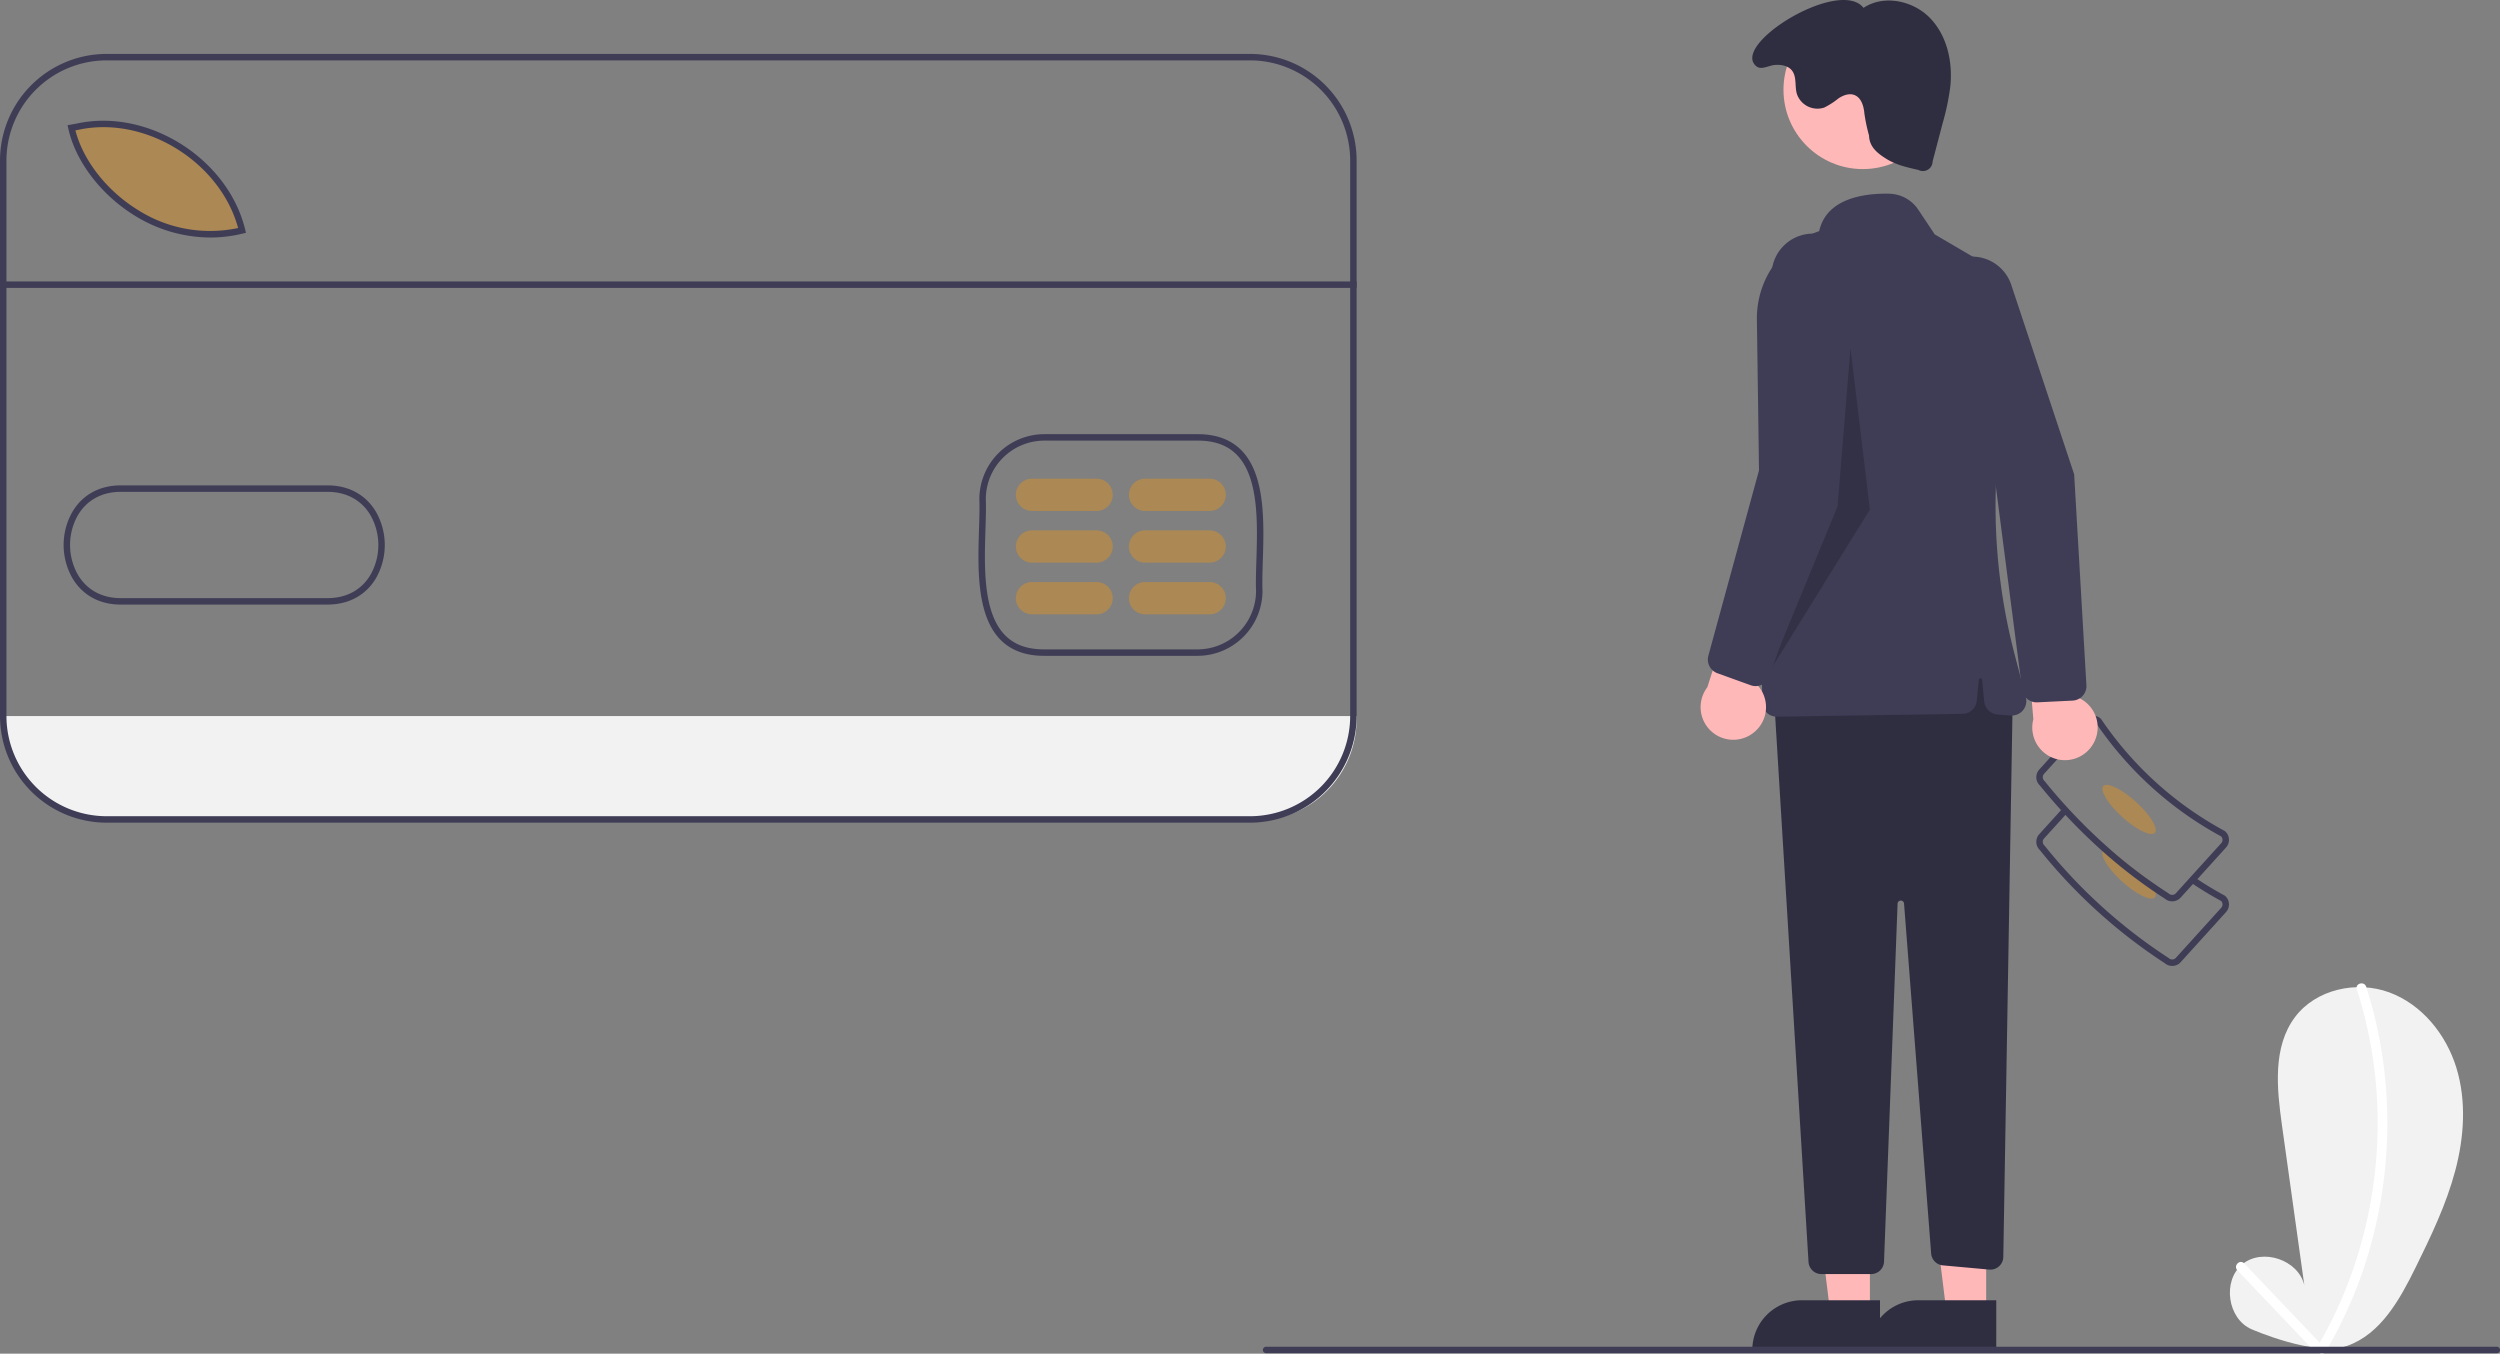 <svg xmlns="http://www.w3.org/2000/svg" data-name="Layer 1" viewBox="0 0 773.979 419.084"><rect x="0" y="0" width="773.979" height="419.084" fill="#808080" stroke="none"/><path fill="#f2f2f2" d="M420 221.693v.91a31.515 31.515 0 01-31.52 31.51H32.71a31.513 31.513 0 01-31.51-31.51v-.91z"/><path fill="#ab8854" d="M75.61 71.693c-25.71 6.35-48.79-13.43-52.82-31.78l1.79-.32c21.67-4.79 45.86 10.7 51.03 32.1z"/><path fill="#f2f2f2" d="M697.07 411.524c-7.436-3.21-9.125-14.908-2.902-20.09s17.423-1.406 19.235 6.488l-6.937-49.619c-1.594-11.407-2.87-24.16 4.024-33.386 6.455-8.641 19.067-11.41 29.191-7.69s17.608 12.998 20.782 23.307 2.426 21.51-.346 31.934-7.482 20.215-12.245 29.892c-4.88 9.917-10.8 20.663-21.233 24.314-9.965 3.487-29.57-5.15-29.57-5.15z"/><path fill="#fff" d="M729.655 306.286a135.265 135.265 0 016.422 44.044 138.994 138.994 0 01-7.91 43.618 132.595 132.595 0 01-10.67 22.899 1.501 1.501 0 002.59 1.514 137.91 137.91 0 0016.148-42.325 141.5 141.5 0 001.813-45.508 136.688 136.688 0 00-5.5-25.04c-.59-1.83-3.487-1.047-2.893.798z"/><path fill="#fff" d="M692.661 393.26l23.744 24.95c1.333 1.402 3.452-.721 2.121-2.12l-23.744-24.952c-1.333-1.402-3.452.722-2.12 2.121z"/><path fill="#3f3d56" d="M672.491 299.048a3.508 3.508 0 01-2.303-.856 165.033 165.033 0 01-38.661-35.008 3.536 3.536 0 01-.187-4.939l7.197-7.948 1.483 1.343-7.198 7.948a1.536 1.536 0 00.108 2.17l.105.11a163.027 163.027 0 0038.298 34.682l.13.1a1.536 1.536 0 002.17-.107l14.043-15.508a1.535 1.535 0 00-.032-2.096 114.615 114.615 0 01-9.44-5.746l1.122-1.655a112.615 112.615 0 009.39 5.708l.194.138a3.535 3.535 0 01.248 4.994l-14.043 15.508a3.512 3.512 0 01-2.446 1.157q-.089.005-.178.005z"/><path fill="#ab8854" d="M657.01 272.941c4.41 3.99 8.94 6.18 10.12 4.88a1.63 1.63 0 00.18-1.53 11.738 11.738 0 00-2.25-4.01q-5.88-4.185-11.43-9.03c-1.16-.38-2.05-.37-2.48.11a.912.912 0 00-.15.23c-.74 1.51 1.83 5.56 6.01 9.35z"/><path fill="#3f3d56" d="M630.43 240.791a3.458 3.458 0 001.1 2.39 173.292 173.292 0 0019.47 20.41 154.858 154.858 0 0016.31 12.7c.95.65 1.91 1.28 2.88 1.9a3.471 3.471 0 002.3.86c.06 0 .12-.01.18-.01a3.513 3.513 0 002.45-1.16l14.04-15.5a3.541 3.541 0 00-.25-5l-.19-.14a108.158 108.158 0 01-38.19-34.57l-.15-.18a3.541 3.541 0 00-5 .25l-14.04 15.5a3.525 3.525 0 00-.91 2.55zm2-.1a1.522 1.522 0 01.39-1.1l14.04-15.51a1.522 1.522 0 011.07-.5 1.5 1.5 0 011.02.32 110.197 110.197 0 0038.69 35.04 1.532 1.532 0 01.04 2.09l-14.05 15.51a1.482 1.482 0 01-1.06.5 1.56 1.56 0 01-1.11-.39l-.13-.1q-3.18-2.04-6.27-4.27-5.88-4.185-11.43-9.03a171.42 171.42 0 01-20.6-21.38l-.1-.11a1.565 1.565 0 01-.5-1.07z"/><ellipse cx="872.151" cy="491.049" fill="#ab8854" rx="3.17" ry="10.777" transform="rotate(-47.838 494.579 610.945)"/><path fill="#ffb8b8" d="M578.904 406.55l-12.259-.001-5.833-47.288 18.094.001-.002 47.288z"/><path fill="#2f2e41" d="M582.03 418.434l-39.53-.001v-.5a15.386 15.386 0 0115.387-15.387l24.145.001z"/><path fill="#ffb8b8" d="M614.904 406.55l-12.259-.001-5.833-47.288 18.094.001-.002 47.288z"/><path fill="#2f2e41" d="M618.03 418.434l-39.53-.001v-.5a15.386 15.386 0 0115.387-15.387l24.145.001zM623.132 215.442l-2.927 173.694a4 4 0 01-4.362 3.916l-14.346-1.304a4 4 0 01-3.626-3.674l-8.399-108.346a1 1 0 00-1.996.04l-4.198 110.826a4 4 0 01-3.997 3.848h-15.386a4 4 0 01-3.993-3.756l-10.77-176.244 64-16z"/><circle cx="576.711" cy="27.785" r="24.561" fill="#ffb8b8"/><path fill="#3f3d56" d="M546.94 220.61a4.47 4.47 0 01-1.364-3.166L543.92 99.002a28.5 28.5 0 0119.282-27.442c2.301-10.44 14.548-11.747 21.688-11.59a11.085 11.085 0 018.977 4.922l5.118 7.677 11.28 6.612a28.528 28.528 0 0113.47 30.817l-1.736 7.9a181.54 181.54 0 001.698 84.66l3.494 13.324a4.5 4.5 0 01-4.698 5.628l-4.058-.313a4.494 4.494 0 01-4.133-4.038l-.671-6.717a.5.5 0 00-.996 0l-.65 6.503a4.5 4.5 0 01-4.408 4.052l-57.431.884h-.072a4.471 4.471 0 01-3.132-1.272z"/><path fill="#2f2e41" d="M578.632 41.942c.1 3.472 2.511 5.48 5.47 7.3s6.42 2.606 9.808 3.367a2.999 2.999 0 004.406-2.624l3.108-11.824a74.84 74.84 0 002.393-11.537c.749-7.509-1.03-15.587-6.272-21.016s-14.33-7.358-20.612-3.175c-7.453-9.52-41.523 11.513-33.119 18.133 1.495 1.178 3.78-.312 5.679-.457s4.024.19 5.23 1.662c1.575 1.924.889 4.79 1.538 7.191a6.714 6.714 0 008.483 4.348 23.09 23.09 0 004.4-2.828c1.456-.97 3.295-1.686 4.934-1.075 2.16.806 2.927 3.45 3.122 5.748a53.233 53.233 0 001.432 6.787z"/><path d="M572.896 107.768l-4 49-21 51 31-50-6-50z" opacity=".2"/><path fill="#ffb8b8" d="M542.986 226.76a10.056 10.056 0 00.317-15.416l13.379-33.136-18.203 3.676-9.913 30.903a10.11 10.11 0 0014.42 13.973z"/><path fill="#3f3d56" d="M542.011 212.146l-10.303-3.713a4.524 4.524 0 01-2.815-5.42l16.997-62.22 2.591-56.232a12.819 12.819 0 1125.588 1.552l-4.628 61.573-21.658 61.718a4.509 4.509 0 01-4.576 3 4.522 4.522 0 01-1.196-.258z"/><path fill="#ffb8b8" d="M648.197 230.01a10.056 10.056 0 00-5.647-14.348l-.42-35.732-15.382 10.405 2.758 32.336a10.11 10.11 0 0018.69 7.34z"/><path fill="#3f3d56" d="M641.667 216.9l-10.939.543a4.524 4.524 0 01-4.685-3.917l-8.287-63.965-19.274-52.89a12.819 12.819 0 1124.21-8.426l19.452 58.603 3.793 65.297a4.509 4.509 0 01-3.067 4.531 4.522 4.522 0 01-1.203.224zM772.98 418.941h-381a1 1 0 010-2h381a1 1 0 010 2zM323.219 203.043c-5.744 0-10.311-1.708-13.577-5.077-7.382-7.615-6.92-22.294-6.548-34.088.108-3.431.21-6.672.107-9.387v-.041a20.136 20.136 0 0120.026-20.037h47.616c5.736 0 10.299 1.705 13.562 5.07 7.382 7.609 6.925 22.284 6.557 34.075-.107 3.439-.208 6.687-.103 9.406a20.149 20.149 0 01-20.036 20.079h-47.604zM305.2 154.436c.105 2.78.002 6.046-.107 9.505-.36 11.417-.807 25.626 5.985 32.633 2.915 3.007 6.886 4.469 12.14 4.469h47.602A18.136 18.136 0 00388.86 183c-.107-2.748-.005-6.03.103-9.504.356-11.415.798-25.62-5.993-32.62-2.913-3.003-6.88-4.463-12.127-4.463H323.23a18.131 18.131 0 00-18.03 18.023zM65.09 73.533a44.619 44.619 0 01-23.574-6.905c-10.339-6.424-18.145-16.713-20.373-26.85l-.223-1.016 2.794-.5c21.993-4.854 46.869 10.788 52.198 32.836l.234.967-.966.239a41.983 41.983 0 01-10.09 1.23zM23.34 40.361c2.4 9.3 9.683 18.634 19.233 24.569a41.688 41.688 0 0031.146 5.662C68.142 50.051 44.795 35.636 24.126 40.22zM37.348 187.175c-6.543 0-11.858-2.927-14.979-8.268a20.762 20.762 0 01-.006-20.358c3.17-5.432 8.612-8.38 15.333-8.276h63.444c6.699-.086 12.145 2.848 15.317 8.287a20.762 20.762 0 01-.002 20.355c-3.17 5.425-8.616 8.323-15.33 8.258H37.68l-.332.002zm.037-34.905c-5.835 0-10.548 2.58-13.295 7.287a18.704 18.704 0 00.006 18.34c2.793 4.782 7.603 7.37 13.57 7.276h63.474c5.973.095 10.797-2.492 13.589-7.268a18.705 18.705 0 000-18.338c-2.792-4.788-7.618-7.366-13.575-7.294H37.675a19.36 19.36 0 00-.29-.003z"/><path fill="#ab8854" d="M339.5 158.193h-20a5 5 0 010-10h20a5 5 0 010 10zM339.5 174.193h-20a5 5 0 010-10h20a5 5 0 010 10zM339.5 190.193h-20a5 5 0 010-10h20a5 5 0 010 10zM374.5 158.193h-20a5 5 0 010-10h20a5 5 0 010 10zM374.5 174.193h-20a5 5 0 010-10h20a5 5 0 010 10zM374.5 190.193h-20a5 5 0 010-10h20a5 5 0 010 10z"/><path fill="#3f3d56" d="M1.2 87.134H420v2H1.2z"/><path fill="#3f3d56" d="M387 254.693H33a33.037 33.037 0 01-33-33v-172a33.037 33.037 0 0133-33h354a33.037 33.037 0 0133 33v172a33.037 33.037 0 01-33 33zm-354-236a31.035 31.035 0 00-31 31v172a31.035 31.035 0 0031 31h354a31.035 31.035 0 0031-31v-172a31.035 31.035 0 00-31-31z"/></svg>